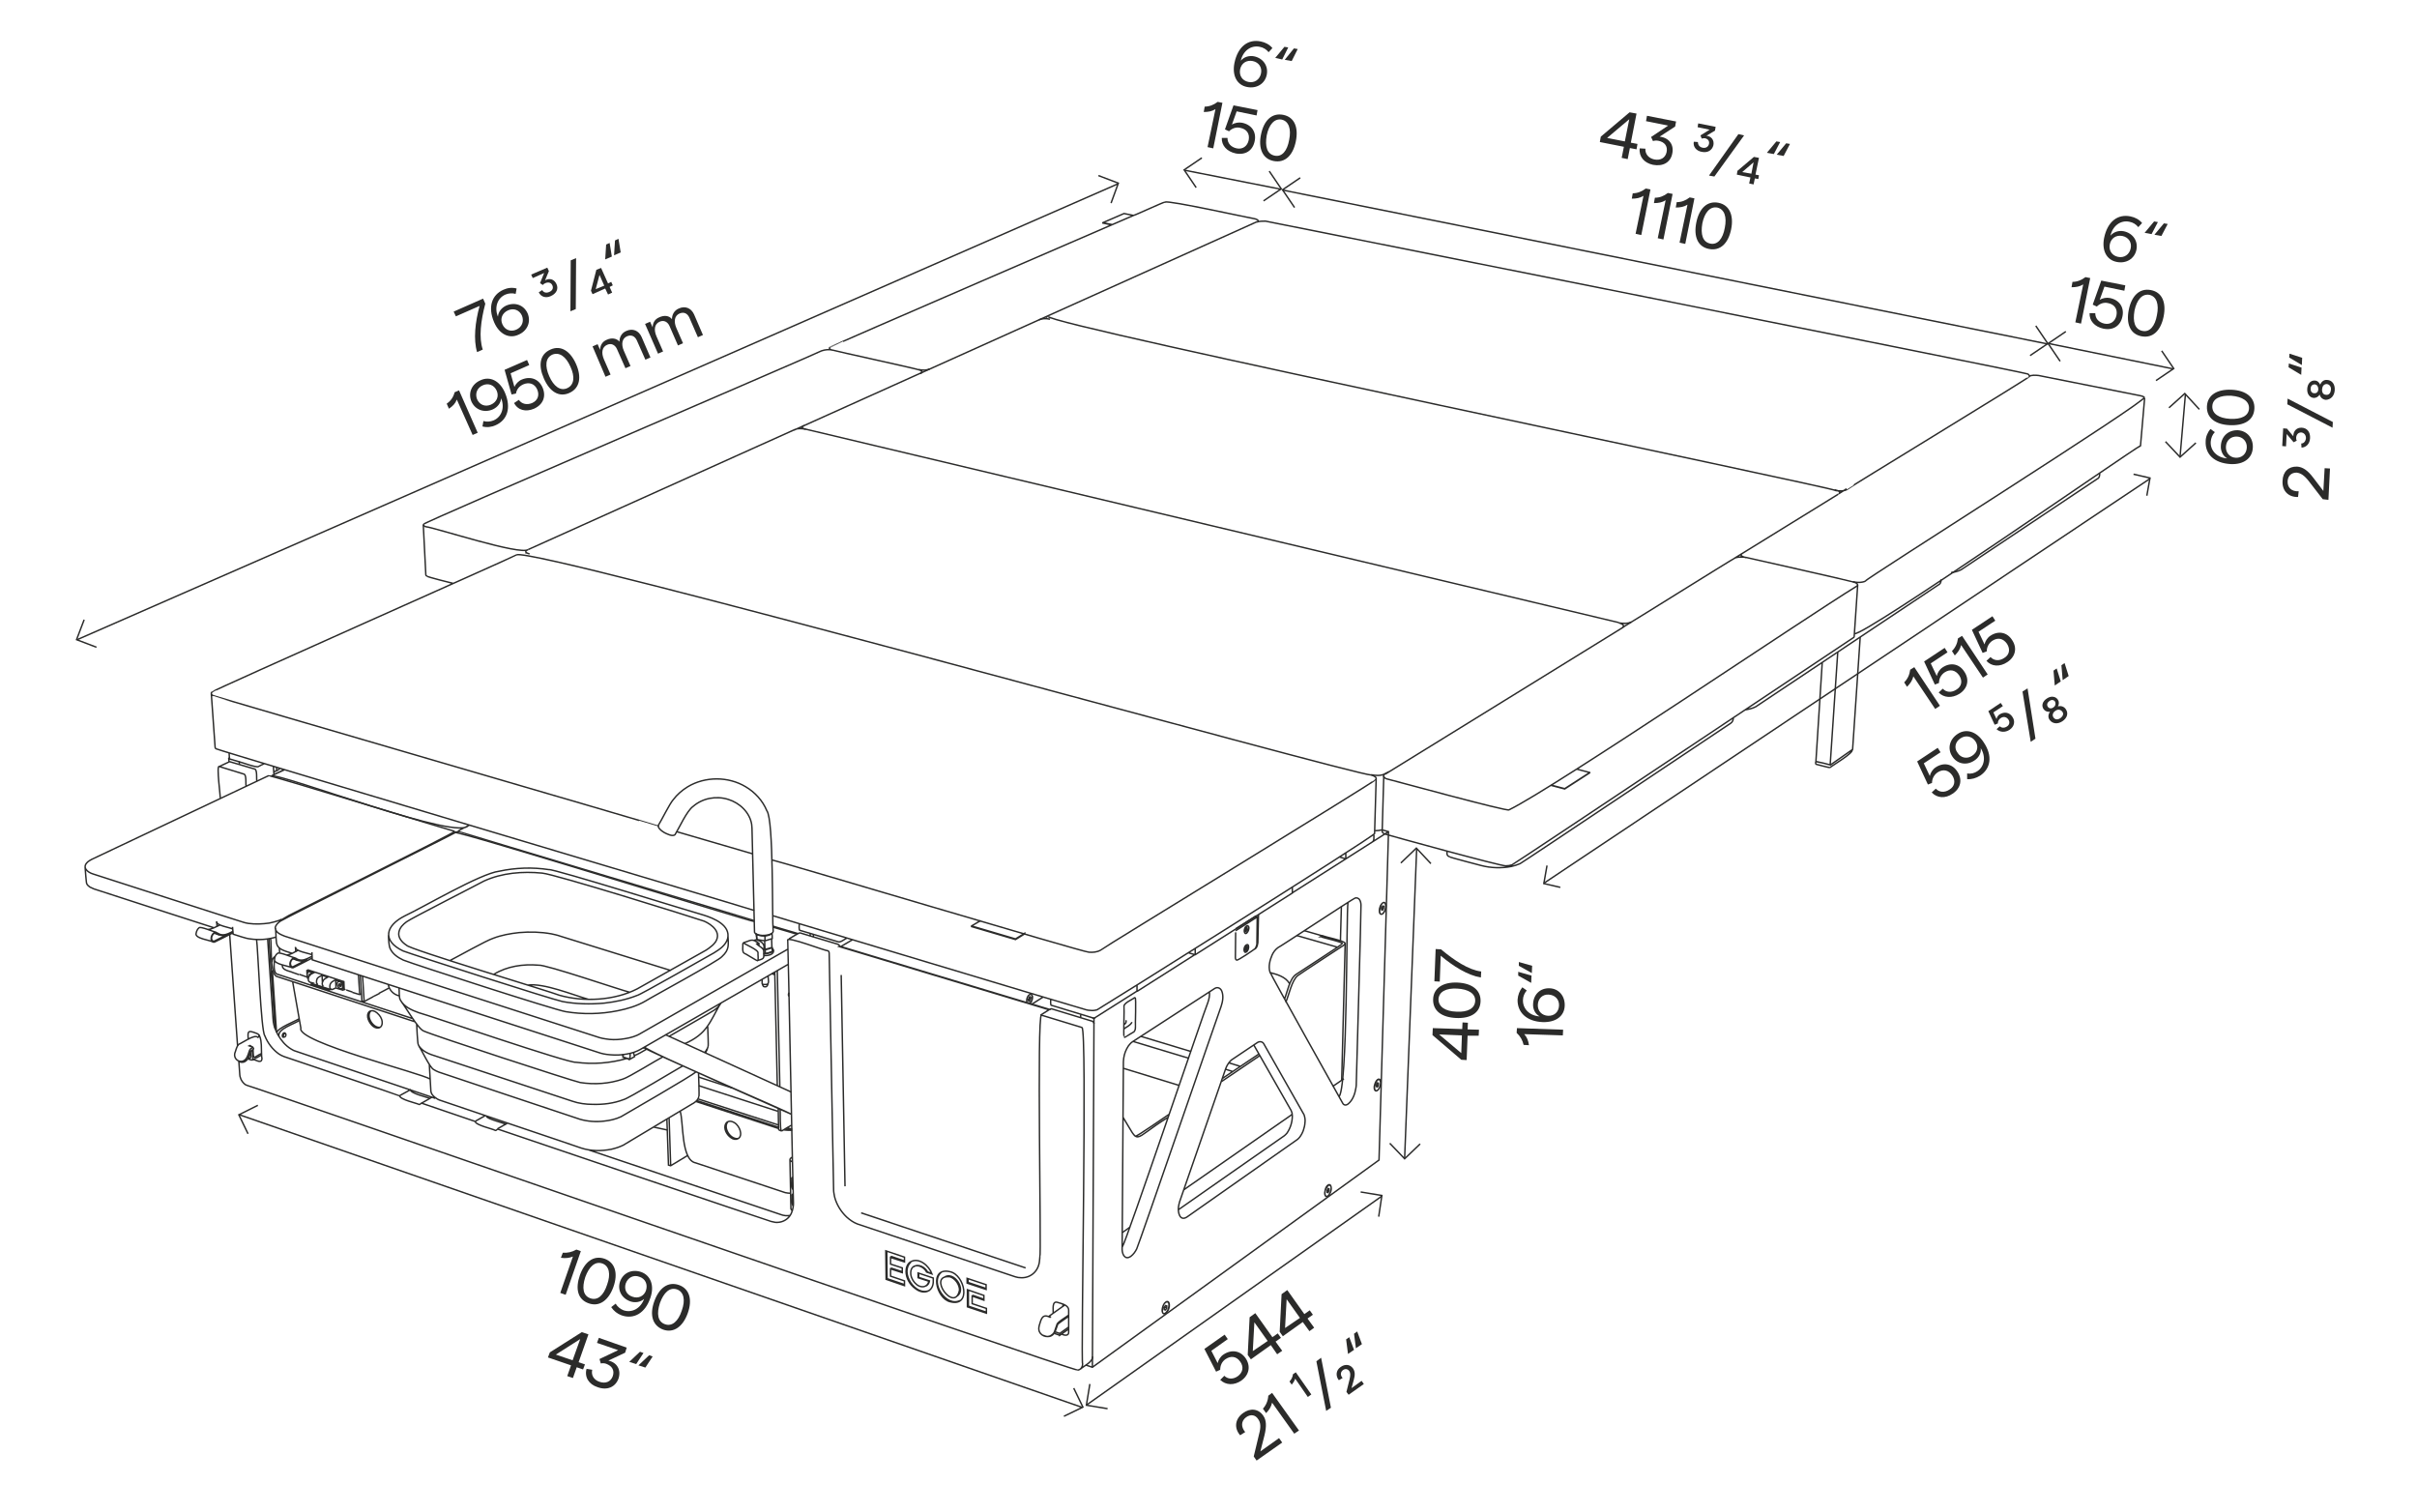 <?xml version="1.0" encoding="utf-8"?>
<!-- Generator: Adobe Illustrator 25.4.1, SVG Export Plug-In . SVG Version: 6.00 Build 0)  -->
<svg version="1.1" id="Layer_1" xmlns="http://www.w3.org/2000/svg" xmlns:xlink="http://www.w3.org/1999/xlink" x="0px" y="0px"
	 viewBox="0 0 764 478" style="enable-background:new 0 0 764 478;" xml:space="preserve">
<style type="text/css">
	.st0{fill:none;stroke:#2B2B2A;stroke-width:0.455;stroke-miterlimit:10;}
	.st1{fill:#2B2B2A;}
</style>
<g>
	<path class="st0" d="M547.9,226.8c0,0.7-0.2,1.4-0.8,1.8c-1,0.6-65.6,43.9-66.6,44.4c-0.9,0.4-1.9,0.7-2.8,0.9
		c-3.1,0.6-6.4,0.5-9.5-0.3c-0.3-0.1-10.1-2.6-10.1-2.8c-0.9-0.4-0.7-1-0.7-1.8 M511.7,196.8c-0.1,0-257.1-61.2-257.3-61.2
		c-0.6-0.1-1.2-0.1-1.8-0.1c-0.5,0-1,0.1-1.4,0.3c-0.3,0.1-83.9,37.8-84.2,37.9 M515.7,196.6c-1.2,0.6-2.7,0.5-4,0.3
		c0.6,0.1,2.2,0.8,1.2,1.5 M641.3,119c0.9-0.5,2-0.4,3.1-0.3c0.7,0.1,31.5,6.3,32.2,6.4c0.4,0.1,0.9,0.2,1.2,0.5
		c1.3,1-88.2,57.4-88.2,58.1c-0.3,0.2-0.6,0.2-0.9,0.3c-1,0.2-2,0.1-3-0.1 M250.9,136l146.4-65.9 M133.8,165.9l0.8,15.8
		c0,0.2,0.2,0.3,0.3,0.4c0.1,0.3,7.9,2.2,8.3,2.3 M613.6,183.1c0,0.7-0.2,1.5-0.9,1.8c-0.4,0.2-57.3,38.3-57.7,38.5
		c-1.1,0.6-2.3,0.8-3.4,1 M587.2,185c0,0-1.1,16.2-1.1,16.2c0,0.2-0.1,0.3-0.3,0.4c-0.7,0.4-107.2,71.6-107.9,71.8
		c-0.6,0.2-1.3,0.3-1.9,0.3c-0.9,0.3-37.2-9.7-38.4-10.1c-0.3-0.2-0.7-0.4-0.7-0.8c0-0.1,0.5-17.4,0.5-17.5 M586.2,200.3
		c3,0.9,88.1-58.4,90.4-59.4c0,0,1.3-15,1.3-15 M142.7,184.6c0-0.1,0-0.2,0-0.3 M212,368.6l-0.5-15.2 M217.3,365.3l-5.3,3.2
		l-0.7-0.2l-0.5-14.5 M434.3,263.9c-0.1,0.5,0.2,1.9-0.5,2.2 M438.9,262.9l-13.5,8.6l0-1.9 M408.4,282.3l17-10.8l-2-0.6
		 M436.8,262.3l2.1,0.6l-3,103.8l-90.6,65.5l-2.1-0.7 M359.4,313.4l18.4-11.7l0-1.9 M408.5,280.4l0,1.9l-30.7,19.5l-2.1-0.6
		 M359.4,311.4l0,1.9l-13.6,8.6c0,0-0.6-0.2-0.6-0.2l-12.8-3.9c-0.5,0.1-0.2-1.8-0.3-2.1 M329.7,315.2l-3.5,2.2 M269.4,297.1
		l-3.6,2.1 M267.6,296.6c-0.7,0.3-1.9,1.4-2.7,1.1c0,0-12-3.6-12-3.6c-0.5,0.1-0.2-1.8-0.3-2 M148.5,260.8c-0.1,0.1-3.8,1.7-3.6,2
		c0.1,0.2,93.4,28.1,93.5,28.2 M148.1,260.7c-1.4,6-59.1-16.3-62.3-15.4 M83.6,241.4c-0.1,0-1.8,0.8-1.9,0.9
		c-0.5,0.5-5.5-1.4-6.1-1.5 M89.6,243.2c-0.2,0.5-2.6,1.4-3,1.6 M85.9,245.2l4.1-1.9 M87.4,243.6c0.1-0.3,0-0.8,0-1 M86.4,242.2
		l0.2,2.7 M86.6,244c0.3-0.2,1.8-0.6,1.8-1.2 M72.7,239.9c-0.3,0.1-0.2-1.7-0.3-1.9 M237.9,269.9l-24-7 M208.2,261.2
		c0-0.2-140.8-41.1-140.8-41.3c-0.3-0.1-0.5-0.3-0.6-0.6c-0.1-0.3,0.2-0.5,0.3-0.6c0-0.4,96-43,96.2-43.3
		c5-2.7,265.4,69.8,270.2,69.6c0.4,0.1,0.8,0.3,1.1,0.5c0.4,0.2,0.5,0.6,0.3,0.9c0.1,0.5-86.9,53.6-87.1,54
		c-1.1,0.6-2.4,0.7-3.6,0.6c-1.8,0-98.7-29-100.3-29.2 M435,246.1l-0.5,17.4c-0.9,1.4-86.2,54.9-87.7,55.7c-0.7,0.2-1.4,0.3-2.1,0.2
		c-0.5,0-1-0.1-1.4-0.2c-0.3,0-98.6-29.6-98.9-29.7 M238.4,287.8c-0.9-0.4-169.4-50.6-170.1-51.1c-0.2-0.1-0.3-0.3-0.3-0.4
		c0,0-1.2-16.9-1.2-16.9"/>
	<path class="st0" d="M238.2,297.3c0.4-0.1,0.8,0.3,1,0.6 M235.2,301.3c-0.7-0.4-0.3-2.3-0.4-2.9c0-0.2,0.1-0.4,0.3-0.3
		c0.5,0.5,4.8,2.2,4.5,3.2c-0.1,0.3,0.3,2.4-0.2,2.4C239.2,303.7,235.4,301.3,235.2,301.3z M239.5,303.6c2.4-0.6,1.9-0.8,1.9-3
		c0-0.9-1.7-1.6-2.2-2.2l0.7-0.2 M241.3,300.1c0.8-1.3-0.7-2.7-1.9-2.9l0-0.2 M244.1,299.6c-0.5,0.1-2.4,0.9-2.9,0.6 M243.9,298.7
		c0.2,0.5,0.2,1.5,0.2,2.1c-0.4,0.1-2.4,0.9-2.8,0.6 M241.2,300.1c0.5,0.2,2.3-0.5,2.8-0.6l-0.1-2.8 M239.9,299l0-0.8
		c-2.4-1.7-2.4-0.9-4.9-0.2 M242,295.9c-0.1,0.1-0.3,0.1-0.5,0 M239,295.2c0,0.4,0.2,1.4,0.3,1.8l2.5,0.4l2.3-0.7
		c0-0.1,0-1.5-0.1-1.6 M238.9,295.1c1.2,1.1,4.1,1,5.2-0.1 M294.5,402.5l-1.3-0.4c-0.8-1.5-2.9-2.8-4.5-1.6 M292.7,406.5
		c0.6-0.3,1-0.9,1.1-1.6l-3.4-1.1l0-1.2 M393.3,294.3c0-0.6,0.3-1.5,1-1.7C395.7,293,393.6,296.7,393.3,294.3z M393.5,301
		c-0.6-0.6-0.1-2.5,0.9-2.4C395.1,299.1,394.4,301.3,393.5,301z M285.9,398.6l-4.1-1.4l-0.3,0.2 M285.2,402l-3.4-1.1l-0.3,0.2
		 M303.5,411.1c-4.4,2.3-9.7-5.7-6-8.9 M302.4,409.8c3.3-2-0.9-8.3-4-6 M311.7,407.3l-5.7-1.9l0-1.2 M311,410.7l-3.4-1.2l-0.3,0.2
		 M438,286.5c0,0.8-0.3,1.7-0.9,2.3c-0.9,0.7-1.1-0.6-1-1.2c0.1-0.6,0.3-1.2,0.6-1.8C437.5,284.7,438.1,285.6,438,286.5z
		 M436.4,342.3c0,0.6-0.2,1.2-0.5,1.8c-0.8,1.3-1.6,0.6-1.4-0.6c0.1-0.6,0.3-1.2,0.6-1.7C435.8,340.7,436.4,341.4,436.4,342.3z
		 M420.8,375.7c0,0.6-0.2,1.2-0.5,1.7c-0.6,1.1-1.5,1.1-1.5-0.2c0-0.7,0.2-1.4,0.6-1.9C420,374.2,420.8,374.5,420.8,375.7z
		 M437,288.9c0.9-0.7,1.2-2.1,1-3.1c-0.5-1.4-1.7,0.3-1.8,1C435.9,287.4,435.8,289.5,437,288.9z M435.4,344.7c0.6-0.5,0.8-1.2,1-1.9
		c0.2-0.7,0-2.2-1-1.5c-0.6,0.5-0.8,1.3-1,2.1C434.3,344,434.5,345.3,435.4,344.7z M419.7,378.1c0.6-0.5,0.8-1.1,1-1.8
		c0.2-0.6,0.1-2.3-0.9-1.7c-0.7,0.5-0.9,1.3-1,2.1C418.6,377.4,418.9,378.7,419.7,378.1z M396.5,300.1c0.6-0.3,0.9-0.9,1-1.6
		c0-0.2,0.1-0.3,0.1-0.5c0-0.1,0.2-8.8,0.2-8.9 M369.5,412.6c0,0.8-0.3,1.7-0.9,2.3c-1,1-1.4-0.3-1.2-1.2c0.1-0.6,0.3-1.2,0.7-1.7
		C368.9,411.1,369.6,411.6,369.5,412.6z M368.5,411.6c1-0.7,1.2,0.7,1.1,1.4c-0.1,0.8-0.5,1.7-1.2,2.2c-1.1,0.6-1.1-1.1-0.9-1.7
		C367.6,412.8,367.9,412,368.5,411.6z M311.8,414.8l-5.7-1.9l0-5.1 M305.8,407.7l0,5.4l6,2l0-1.5l-4.5-1.5l0-2.4l3.7,1.3l0-1.5
		L305.8,407.7z M311.7,407.6l0-1.5l-6-2l0,1.5L311.7,407.6z M295,404.9c0-0.3,0-0.6,0-0.9l-4.8-1.6l0,1.5l3.4,1.1
		c-0.4,2-2.4,2.2-3.8,1.1c-1-0.8-1.7-1.9-1.9-3.2c-0.4-3.8,3.6-3.4,5-0.8l1.7,0.6c-0.9-2.5-4.1-5.4-6.8-3.8c-1,0.6-1.4,1.9-1.4,3
		c0,2.1,1.2,4.2,2.9,5.4C291.9,409.4,295.1,408.4,295,404.9z M286,406.1l-5.6-1.9l-0.1-8.7 M285.9,398.9l0-1.5l-5.9-2l0.1,9l5.8,2
		l0-1.5l-4.4-1.5l0-2.3l3.7,1.2l0-1.5l-3.7-1.2l0-2.1L285.9,398.9z M437.3,287.2l-0.3,0.5l-0.3-0.1c-0.1-0.4,0.1-0.9,0.4-1.2
		l0.3,0.1L437.3,287.2z M435.4,343.6l-0.3-0.1c-0.1-0.4,0.1-0.9,0.3-1.2l0.3,0.1C435.8,342.8,435.6,343.4,435.4,343.6l-0.3-0.1
		 M420.1,376.4l-0.3,0.6l-0.3-0.1l0-0.6l0.3-0.6l0.3,0.1L420.1,376.4z M368.8,413.5l-0.4,0.6l-0.4-0.1l0-0.7l0.4-0.6l0.4,0.1
		L368.8,413.5z M272.2,383.4l52,17.4 M265.9,308.2l1.2,66.8 M265.2,299.2l0.2-0.1l66.4,20l-0.2,0.1L265.2,299.2z M393.9,299.3
		l0.1,0.3l0.2-0.4l0.1,0.2l-0.2,0.4l0.1,0.3l-0.2,0.2l-0.1-0.3l-0.2,0.4l-0.1-0.2l0.2-0.4l-0.1-0.3L393.9,299.3z M390.6,293.6l6.3-4
		l0.5,0.2l-0.1,8.3c0,0.1,0,0.3,0,0.4c-0.1,0.5-0.3,1-0.6,1.4c-0.2,0.2-5.4,3.8-5.8,3.6c-0.4-0.2-0.4-0.6-0.4-0.9
		C390.5,302.3,390.6,293.5,390.6,293.6 M394.2,293.2l-0.1,0.5l0.3,0l-0.1,0.3l-0.3,0l-0.1,0.5l-0.2,0l0.1-0.5l-0.3,0l0.1-0.3l0.3,0
		l0.1-0.5L394.2,293.2z M305.8,413.1l0.3-0.2 M305.7,405.6l0.3-0.2 M300.3,403.6c1.6,0.5,3,2.4,3,4.2
		C301.8,415.4,292.8,402.8,300.3,403.6z M300.4,411.5c6.7,1.7,4.6-8.5-0.1-9.5C293.6,400.4,295.8,410.5,300.4,411.5z M280.2,404.4
		l0.3-0.2 M290.2,404l0.3-0.2 M293.6,405.1l0.3-0.2 M293,402.3l0.3-0.2 M293.8,407.9c-4.4,2.1-9.5-5.7-5.9-8.9 M396.9,289.7
		L396.9,289.7 M393.9,300l-0.1-0.1 M394.2,300l-0.3-0.1 M394.1,299.7l-0.3-0.1 M394.3,299.4l-0.2,0 M393.7,299.6l0.2,0 M435.1,342.9
		l0.6,0.2 M397.5,289.8l-6.9,4.4 M436.7,287l0.6,0.2 M437,286.5l0.3,0.1 M368.1,413.2l0.7,0.2 M368.4,414l-0.4-0.1 M393.9,294
		l-0.2-0.2 M394,294.5l-0.1-0.1 M394.1,294l-0.4-0.2 M394.4,294l-0.5-0.3 M394,293.7l0.2,0 M419.5,376.2l0.6,0.2 M419.8,377
		l-0.3-0.1 M325.5,315.6l0.3-0.2l0,0.3l-0.3,0.2l0,0.5l-0.2,0.1l0-0.5l-0.3,0.2l0-0.3l0.3-0.2l0-0.5l0.2-0.1L325.5,315.6z
		 M417.9,295.9l0-0.1l-5.6-1.6 M79.2,332.5l-0.1,0.1 M79.1,330.7l0,0.1 M68.5,291.3l0.1,1.6 M98.1,308.2l-0.3,0.2 M106.1,309.7
		l0.1,2.5 M101.8,308.3l0.1,2.1 M107.5,311.8l0.3-0.1 M107.7,311.2L107.7,311.2 M104.2,312.8l0,0.3 M85,296.7l1.9,28.3 M86.1,306.7
		l1.3,19.6 M143.9,263c0.4,0,0.7,0,1-0.1 M114.6,308.5l0.5,8 M88.4,301.2l-0.1-1.5 M113.7,314.3l-0.4-6.2 M246,356.7l-26-8.5
		 M247.9,357.2c0.8,0.1,1.7,0.1,2.5,0.1 M248.3,356.9c0.6,0.1,1.2,0.1,1.8,0 M246,356.3l-25.7-8.4 M256.1,295.9L256.1,295.9
		 M244.4,292.8l7.8,2.3 M246.5,343.5l-0.8-36.7 M245.7,343.2l-0.8-35.9 M203.2,331.2c0.1,0.1,0.2,0.1,0.4,0 M249.4,313.8
		c-0.2,0.3-0.3,0.9,0,1.1 M196.9,334c0.1-0.2,0.1-0.4,0.1-0.7 M196.7,333.5l0.3-0.2 M250.4,357l-1.5-0.5 M246,355.6l-25.3-8.2
		 M220.9,343.2l25,8.1 M241.9,301.5l0-1.2 M241.8,300.2l-0.1-2.8 M239.4,297.2l0-0.2 M239.2,297l0-0.4 M244.5,300.8L244.5,300.8
		 M241.8,297.4l0-1.5 M239.2,295.5l0-0.1 M244,295.2l-0.2,0.1 M244.9,308.1l-1-0.3 M244.9,307.8l-0.6-0.2 M325.3,315.6l0.2,0
		 M325.8,315.6l-0.3-0.1 M325.5,315.9l-0.3-0.1 M325.5,316.4l-0.2-0.1 M325.3,316l-0.2-0.2 M93.4,299.4l0.1,1.5 M251.9,295.3
		l-7.5-2.2 M210.4,327.1l39.7,18.1 M123,298.4L123,298.4 M345.3,321.8c0.3,0.1,0.6,0.1,0.9-0.1 M256.1,295.9l0-0.9 M257.1,295.3
		l0,0.9 M345.3,432.2l0.5-110.2 M341.6,321.6l0-0.9 M397.9,333.2l-11.5,7.7 M398.2,333.7l-12.1,8.2 M336.1,412.9v-0.6 M372.7,343.1
		l-17.6-5.4 M392.1,337.1l-3.6-1.1 M376.5,332.4l-15.9-4.8 M422.7,299.4l-12.9-3.7 M389.6,338.7l-2.2-0.7 M375.7,334.5l-17.6-5.3
		 M133.3,348.7l3.3-1.9 M150.3,354.4l3-1.7 M157.3,356.8l3-1.7 M75.1,330.7l-2.5-35.3 M81.9,327.1l0,0.7 M336,412.3v0.6
		 M333.3,421.5l1.7,0.6 M333.5,421l1.4,0.5 M354.8,389.6l2.4-1.7 M374.2,376.1l34.2-23.8 M421.3,343.4l3.5-2.4 M82.7,333.5l-3,1.6
		 M143.9,262.8l0,0.3 M69.3,295.5l-1.5-0.5 M341.9,299.5L341.9,299.5 M144.9,263.1l0-0.4 M203.3,331.3L203.3,331.3 M238.2,297.3
		l1-0.3 M210.9,357.2l-4.2-0.9 M94.2,303.6l-1.5-0.5 M231.4,343.9l-10.5-3.4 M325.7,314.3L325.7,314.3 M223.6,331.5l-0.6,1.4
		 M423.7,297.4l0.3-10.8 M425.2,298.3l-1.1,43.2 M328.9,320.9l2.7-1.7 M515.7,196.6c0.3-0.1,32.3-20.1,32.7-20.2
		c0.4-0.2,0.8-0.2,1.3-0.3c0.4,0,0.9,0,1.3,0c0.3,0,0.6,0.1,0.9,0.1c0.1,0,33.6,7.6,33.7,7.7c0.4,0.1,0.8,0.2,1.1,0.4
		c0.3,0.1,0.4,0.3,0.5,0.6c0,0.2-0.2,0.4-0.3,0.4C571,195,491.7,248.8,477,256c-0.2,0.7-37.7-9.6-38.7-9.8c-0.4-0.1-0.7-0.4-0.9-0.7
		c-0.2-0.4,0.2-0.7,0.4-0.9c-1.3,0.7-2.9,0.6-4.4,0.3 M167,173.7c-2.4,2-29.4-6.9-32.4-7.2c-0.4-0.1-0.9-0.4-0.7-0.8
		c0.2-0.7,125.2-54.3,125.8-54.8c1.2-0.4,2.4-0.5,3.6-0.2c0.4,0.2,27.1,6,27.5,6.3c0.3,0.1,0.6,0.3,0.6,0.5c0.1,0.3-0.3,0.5-0.5,0.6
		 M293.9,116.6c-1,0.5-2.2,0.5-3.6,0.2 M263.2,110.7c-0.2,0-0.4-0.1-0.6-0.2c-0.3-0.1-0.6-0.4-0.3-0.7c-0.1-0.2,95.8-41.6,96-41.7
		c0.4,0,9.6-4.3,9.9-4.2c0,0,0.1,0,0.1,0c0.9-0.7,27,5.1,28.5,5.3c0.3,0.1,0.6,0.2,0.8,0.4c0.3,0.3-0.1,0.5-0.3,0.6
		c0.8-0.3,1.8-0.3,2.7-0.3c1.9,0.4,239.1,47.6,240.9,48.3c0.2,0.1,0.4,0.2,0.5,0.4c0.1,0.1,0,0.1,0.1,0.1c0,0.1,0,0.1,0,0.1
		c0,0.1,0,0.1,0,0.1c0,0.1,0,0.1,0,0.1c0.2,0.3-57.9,35.6-57.8,35.8c-1,0.5-2.2,0.4-3.3,0.3c-1.1-1.1-250.7-52.7-249.1-55.1
		 M579.9,154.8c1.6,0.4,2,0.8,1.3,1.3 M581.2,156.1l2.5-1.6 M550.8,174.9l30.3-18.7 M552,176.3c-1.7-0.4-2.1-0.9-1.2-1.4
		 M512.8,198.4l2.9-1.8 M437.9,244.7l75-46.3 M351.6,71l-3-0.6 M167.4,175.1c-1.5-0.4-1.6-0.9-0.4-1.4 M434.6,262.6
		c0.8,0,1.6-0.1,2.4-0.3 M254.7,135.7c-1.4-0.3-1.6-0.7-0.5-1.2 M328.4,101.1c1-0.4,2.1-0.5,3.5-0.2 M548.2,176.5l2.6-1.6
		 M320.9,297v-0.2 M494.5,249.3l0,0.1 M578.5,241.9l2.4-35.7 M166.3,175l0-0.5 M513.2,197.9l0,0.3 M253.6,135.6l0-0.5 M581.5,155.8
		l0,0.2 M330.8,100.8v-0.5 M641.5,118.7l0,0.2 M550.4,176.1l0-0.8 M291.3,117.5v0.3 M397.7,69.7l0,0.2 M262.2,110.6l0-0.5
		 M588,201.4l-2.4,35.5l-7,4.9c-0.2-0.1-4.4-1.1-4.6-1.1l2-31.3 M498.3,243.1l4.2,1.1l0,0.1l-7.9,5.1l-4.2-1.1l0-0.1l4.2,1.1
		l7.9-5.1 M310,291l-2.9,1.7v0.2l13.9,4.1l2.9-1.8v-0.2l-2.9,1.8l-13.9-4.1 M358.3,68.1l-3-0.6l-6.7,2.9v0.1l2.8,0.6 M663.7,149.7
		c0,0.7-0.1,1.4-0.8,1.7c-0.3,0.2-42.8,28.6-43,28.7c-1,0.5-2.1,0.8-3.2,0.9 M585.4,237c0.8,0.9-6.6,5.2-6.9,5.6
		c-0.2,0.2-4.2-1-4.4-1c-0.3-0.1-0.1-0.7-0.2-0.9"/>
	<path class="st0" d="M29.5,276.3c0.3,0.1,47.1,15.2,47.3,15.2c0.5,0.2,1.2,0.3,1.7,0.4c2.2,0.3,4.4,0.2,6.6-0.1
		c1-0.2,2.1-0.5,3-0.8c0.2-0.1,0.6-0.3,0.9-0.4c0-0.2,55.3-27.5,54.7-27.8c-0.4,0-58.4-17.9-58.8-17.6c-0.3,0.2-55.5,26.2-55.8,26.4
		c-0.4,0.2-0.9,0.5-1.3,0.8c0,0-0.1,0.1-0.1,0.1C25.8,274.2,27.7,275.8,29.5,276.3z M67.7,293.3c-0.3-0.1-37.8-12.2-38-12.3
		c-0.4-0.2-0.9-0.4-1.3-0.6c-0.4-0.3-0.8-0.6-1-1.1c-0.1,0.1-0.5-5-0.5-5.2 M92.5,310.3l2.6,14.7c-1.5,4.4,38.7,14.4,40.8,16.1
		 M223.7,324.5c0,0.4,0.3,6.3,0.1,6.4c-0.2,0.7-0.6,1.3-1.1,1.8 M250.5,382.7c-0.3-0.1-0.4-0.3-0.5-0.6l-0.3-15.5 M250.3,372.5
		c0.1,0.4-0.3,3.5,0.5,3.6 M250.4,377.8c0.1,0.4-0.2,3.4,0.4,3.5 M331.4,416.2c0.1-0.1,5.1-3.6,5.2-3.7 M79.8,333.9
		c0,0.2,0.3,0.2,0.4,0.3 M345.3,428.8c0.3,1.7-2.9,3.1-3.8,4 M203.7,330.9c0.1,1.3,45.9,20.6,46.5,21.4 M94.6,322
		c-0.9,0.7-7.1,3-7.1,4.5 M401.3,307.4c2.3,0.6,5,1.3,6.3,3.5 M250.8,377.3c-0.6,0.3-0.5,0.8,0,1 M358.9,324.6
		c-0.1-0.2,0.3-9.4-0.1-9.2c-0.1,0-0.2,0-0.2,0c-0.7,0.6-3.6,1.7-3.3,2.9c0.1,0.2-0.2,9.5,0,9.4c0.1,0.2,0.2,0.2,0.3,0.2
		c0.1,0,2.8-1.8,2.9-1.8C358.9,325.6,358.9,325.1,358.9,324.6z M65.7,293.8c1.2,0,2.7-0.9,3.8-1.4 M176.8,314.6
		c-1.7-0.8-48-14.7-48.3-15.8c-1.4-0.9-2.8-2.4-2.4-4.2c0.3-1.4,1.3-2.4,2.4-3.2c0.9-0.8,23.1-12.1,24.5-12.9
		c5.7-2.6,12.2-3.1,18.4-2.5c4.2,0.4,46.8,13.7,51.2,15.2c2.5,1.1,5.5,3.5,3.6,6.5c-0.6,0.9-1.4,1.5-2.2,2.1
		c-0.3,0.2-0.6,0.4-0.9,0.6c0,0-21.7,12.2-21.7,12.2C194.2,316.3,184.5,316.8,176.8,314.6z M131.2,323l-43.6-14.3
		c-2.5-0.6-1.6-10.4-2.1-12.1 M80.1,334.9c0.6,0.1,2.3,1.2,2.6,0.2c0.1-0.2,0.1-0.4,0.1-0.5c-0.4-1.5,0.4-7.3-1.6-7.9
		c-2.8-1.1-3-0.9-2.7,2 M238.4,291.3c-0.9,0.1-93.7-28.8-94.5-28.1c-0.9,0.6-54.4,27.3-55.3,28c-0.7,0.5-1.5,1.2-1.6,2.1
		c0.1,1.5,1.7,2.1,2.9,2.6c0.5,0.1,99.1,32,99.6,32.1c0.6,0.2,1.3,0.3,1.9,0.4c1.6,0.3,3.4,0.3,5,0.1c1.6-0.2,3.3-0.5,4.9-1.2
		c0.2-0.1,0.6-0.3,0.8-0.4c0,0,47-26.9,47-26.9 M92.5,301.4c-6.2-1.8-4.9-2.3-5.4-8 M250.3,355.6c-0.1,0-3,1.8-3,1.8
		c-0.1,0.1-0.2,0-0.3,0c-0.5,0-0.3-6.4-0.4-6.8 M87,302.3c-0.7,0.4-1,1.1-1,1.9 M250.7,372c-0.6,0.3-0.5,0.8,0,0.9 M126.1,312.2
		c0.2,1-0.1,3.1,0.5,4c1.2,2.1,3.5,3.1,5.7,3.9c3.1,0.8,47.6,16.1,49.8,15.7c5.3,0.7,10.8,0.3,16-1.2 M369.6,352.2
		c-0.4,0.2-10.6,7.4-10.8,7 M78.3,334.7c0.3,0,1.4,0.7,1.6,0.2c0.1-0.1-0.2-2.9-0.2-3 M199.2,333c0,0.6,0,1.2-0.2,1.7 M337.8,415.7
		c-0.5,0.5-3.6,2.2-3.7,3c-0.2,0.4-0.7,2.2-0.9,2.5c-0.2,0.4-0.6,0.7-0.9,0.9c-1.4,1-3.7,0-3.9-1.7c-0.1-0.4,0-1,0.1-1.4
		c0.6-1.9,0.9-3.9,3.4-2.6l0.1-0.1c-0.2-0.1-0.4-0.2-0.7-0.1 M186.1,363.5l60.6,20.4c1,0.4,2.1,0.5,3.1,0.3 M227.8,317.1
		c-3.5,6.1-4.3,9.7-11.3,12.8 M82.7,333c-2.6,1.2-2.6,2.4-2.7-1.2 M200.5,333.7c1.3-0.5,2.6-1.3,3.8-2 M79.2,332.4
		c-0.1,0.6,0.6,2.7-0.7,1.9 M80.1,331.2c0.3,0.7-0.6,0.6-0.8,1.1c-0.3,0.8-0.7,2.4-1.4,2.9c-0.8,0.8-1.7,0.7-2.6,0.3 M331.8,319.1
		c0.2-0.1,0.4-0.3,0.6-0.2c0,0,12.8,3.9,12.8,3.9c0.3,0.1,0.6,0.4,0.6,0.8 M369.2,353.2c-11.8,7.3-8.6,9.1-14.2,0 M90.5,301.9
		c1.2,0,2.7-1,3.7-1.5 M375.2,384.7c0.2-0.2,34.7-24.3,34.9-24.5c0.2-0.2,0.5-0.4,0.7-0.7c1-1.3,1.6-3,1.7-4.7
		c0.1-0.7,0-1.4-0.2-2.1c0-0.2-0.1-0.3-0.2-0.5c0,0-12.6-22.2-12.6-22.2c-0.4-0.8-1.4-0.9-2.1-0.4c0,0-7.9,5.3-7.9,5.3
		c-0.2,0.1-0.3,0.2-0.5,0.4c-0.6,0.6-1.1,1.4-1.4,2.1c-0.1,0.2-0.2,0.5-0.3,0.8c-0.1,0.3-14.3,41.3-14.4,41.6
		c-0.2,0.6-0.3,1.2-0.4,1.8C372.3,383.2,372.9,386.2,375.2,384.7z M372.5,382.4c0.2-0.2,33.4-23.3,33.5-23.4
		c0.3-0.2,0.5-0.5,0.8-0.8c1.1-1.6,1.7-3.5,1.7-5.5c0-0.3-0.1-0.6-0.1-0.9c-0.1-0.3-0.2-0.6-0.3-0.8c0,0-11.8-20.7-11.8-20.7
		 M426.1,349c1.5-1.2,2.2-3.2,2.5-5.1c0-0.2,0.1-0.5,0.1-0.8c0-0.8,1.6-56.1,1.5-56.9c0-0.6-0.1-1.2-0.4-1.7c-0.3-0.6-1-0.8-1.5-0.6
		c-0.5,0.1-24,15.6-24.4,15.7c-0.8,0.6-1.4,1.4-1.8,2.3c-0.7,1.6-1.2,3.6-0.7,5.3c0.2,0.8,22.6,40.8,23,41.5
		C424.8,349.5,425.6,349.4,426.1,349z M335.5,421.7c0.8,0.4,2.4,0.8,2.3-0.7c0,0,0-6.7,0-6.7c0.1-1.8-2.3-2.2-3.5-2.6
		c-1.9-0.6-1.3,2.4-1.4,3.4 M249.2,304.8l-46.9,27c-0.2,0.1-0.6,0.3-0.8,0.4c-1.5,0.7-3.2,1-4.8,1.2c-1.7,0.2-3.4,0.1-5-0.1
		c-0.6-0.1-1.3-0.2-1.9-0.4c-0.3-0.1-90.7-29.4-91.1-29.5l-0.1-2.4 M81.1,297c0.4,2.3,1.4,29,2.6,30.4c0.9,2.3,2.5,4.4,4.5,5.8
		c0.5,0.3,1,0.6,1.6,0.8c0.3,0.1,36.2,12.2,36.5,12.4c0.2,1.2,5.3,2.3,6.1,2.7c0.3,0.2,0.6-0.3,0.8-0.4l17,5.8
		c0.2,1.2,5.4,2.3,6.3,2.8c0.3,0.2,0.6-0.3,0.8-0.4c0.3,0.1,86.1,29.2,86.4,29.2c0.5,0.1,0.9,0.2,1.4,0.3c1.4,0.1,2.8-0.3,3.9-1.3
		c1-0.9,1.5-2.2,1.7-3.5c0.1-0.4,0.1-0.9,0.1-1.3c-0.1-0.2-1.7-82.7-1.8-83c-0.8-1.7,12.6,3.6,12.6,3.2c0.3,0.1,0.5,0.4,0.5,0.8
		c0,0.5,1.4,74.5,1.4,74.9c0,0.7,0.2,1.4,0.3,2.1c0.6,2.4,2,4.7,3.8,6.4c1,0.9,2.1,1.7,3.4,2.2c0.8,0.3,49,16.4,49.9,16.7
		c0.6,0.2,1.2,0.3,1.9,0.3c3.2,0.1,5.6-2.3,5.8-5.5c0-0.3,0.1-0.7,0.1-1c0.5-0.4-1-76.9,0.5-76.5c0,0,12.8,3.9,12.8,3.9
		c1.7,0.3-0.4,105.5,0.2,106.4c0,0.9-0.6,1.8-1.5,1.9c-0.9,0.6-261.7-90-262.6-90c-0.7-0.2-1.1-0.7-1.5-1.2
		c-0.3-0.4-0.5-0.8-0.6-1.2c-0.1-0.3-0.2-0.6-0.2-0.9c0-0.1-0.3-4.1-0.3-4.3 M247.1,357.5c-0.4-0.1-1.1-0.2-1-0.8
		c0,0-0.1-6.3-0.1-6.3 M122.8,295.6c0,1,0.1,3.3,0.5,4.2c0.8,1.8,2.5,2.9,4.2,3.7c3.8,1.5,47.7,15.7,51.3,16.3
		c5.4,0.9,11.1,0.8,16.5-0.3c3-0.6,6.1-1.5,8.8-3.1c1.5-1,23.3-12.8,24.1-14c2.5-2.3,2-3.8,1.9-6.8 M249.3,296.8
		c0.2,0,3.4-2.1,3.6-1.9c0,0,12,3.6,12,3.6c0.2,0.1,0.4,0.3,0.5,0.5 M89.3,304.9c-0.4,1.7,1.9,2,3,2.4 M97.2,308.9l-2.6-0.9
		 M86.8,303.5c-0.2,1.1-0.4,3.8,0.7,4.4c0,0,43,14.1,43,14.1 M92.2,307.3c0,0,2.3,0.8,2.3,0.8 M94.7,322.5c-1.3,1.1-7.3,2.7-6.5,5.2
		 M107.4,310.3c1.2,0.4,1.4,3-0.2,2C106.5,311.8,106.2,310,107.4,310.3z M90.3,327c0-0.2-0.1-0.4-0.3-0.5c-0.7-0.1-1,1.2-0.5,1.4
		c0.2,0,0.4-0.1,0.5-0.2 M90,327.8c-0.8,0.2-0.4-1.3,0.2-1.1C90.6,327,90.3,327.7,90,327.8z M97.6,309.1c-1.2-1.2,0-2.9,1.1-1.2
		 M337.8,416.1c-0.2,0.2-3.6,2.4-3.5,2.6c-0.3,0.7-0.7,2.4-1.2,2.9c-0.9,1.1-2.2,1.1-3.3,0.5 M117.2,319.6c-1.7,1.7,0.9,5.7,3.1,5.1
		 M120.8,323c0.2,2-1.5,2.5-2.9,1.4c-1.2-1-2.4-3.3-1.2-4.6c0.8-0.6,1.8-0.2,2.5,0.4C120.1,321,120.7,321.9,120.8,323z M337.8,419.5
		l-2.8,2l0,0.6l2.8-2 M82.2,327.6l-0.7,0.3c-1-1.1-5.1,1.9-6,2.2c-0.7,0.5-1,2.2-1.3,2.9c-0.3,1.5,0.9,2.7,2.3,2.5
		c1.6-0.3,1.9-2.2,2.4-3.5c0.4-1.1,2.2-0.7-0.1-1.4l0.2-0.1c0.2,0.1,0.4,0.2,0.5,0.3 M75.7,241.6l-0.1-0.8l-3.4-1 M166.8,311.4
		c5.1-0.7,14.3,3.1,19.2,4.5 M156.1,308c4.2-2.6,9.3-3.3,14.1-2.9c2.2-0.3,26.3,8,29,8.6 M142.3,303.6c2-1,11.6-6.4,13.6-7
		c2.6-1,5.4-1.5,8.2-1.8c3.4-0.3,6.9-0.2,10.2,0.4c0.9,0.2,1.9,0.4,2.7,0.7c0,0,35.1,10.9,35.1,10.9 M357.5,397.1
		c0.8-0.6,1.4-1.5,1.8-2.3c0.6-1.1,26.2-75.5,26.7-76.7c0.5-1.5,0.8-3.3,0.2-4.8c-0.4-1-1.4-1.4-2.3-0.8c0,0-25.9,16.8-25.9,16.8
		c-0.5,0.3-0.9,0.8-1.3,1.3c-0.8,1.2-1.3,2.5-1.5,3.9c0,0.3-0.1,0.7-0.1,1.1c0,0.4-0.4,59.1-0.4,59.5
		C354.8,396.7,355.7,398.4,357.5,397.1z M126.9,316.7c1.2,1.4,5.2,8.5,7,9.2c2.7,1.3,46.7,15.7,49.5,16.3c4.5,0.7,9.2,0.4,13.5-1.1
		c1.8-0.5,10.8-6.1,12.6-7 M354.7,394.3c1.2-1.5,26.2-75.5,27.1-77.4c0.4-1.1,0.6-2.2,0.5-3.4 M211.5,327.6c0.8-0.5,14-8,14.3-8.3
		c0.8-0.6,1.6-1.3,2.1-2.2 M220.8,339.1c0,0.2,0.3,7.6,0.1,7.6c-0.2,0.7-0.6,1.2-1.1,1.6c-0.3,0.2-0.6,0.5-0.9,0.6
		c0,0-21.4,12.8-21.4,12.8c-0.1,0.1-0.3,0.2-0.5,0.3c-1.2,0.6-2.5,1-3.8,1.3c-3.1,0.6-6.5,0.6-9.5-0.4c-0.4-0.2-44.2-14.9-44.6-15.1
		c-0.6-0.2-1.1-0.5-1.6-0.9c-0.5-0.4-1-0.9-1.2-1.5c-0.1-0.2,0-0.3-0.1-0.4c0,0-0.5-8.6-0.5-8.6 M220,338.8
		c-0.9,1.1-22.4,13.4-23.7,14.2c-1.7,0.8-3.5,1.2-5.4,1.4c-2.5,0.3-5.2,0.1-7.6-0.6c-0.3-0.1-44.4-14.8-44.6-14.9
		c-0.6-0.2-1.1-0.5-1.6-0.8c-1.2-0.5-3.9-6.4-4.7-7.4 M131.7,323.7c0,0.5,0.3,6.2,0.5,6.5c0.3,0.7,0.9,1.3,1.5,1.8
		c0.5,0.4,1.1,0.7,1.7,1c0.3,0.1,0.7,0.3,1,0.4c0,0,44.5,14.7,44.5,14.7c2,0.7,4.3,1,6.4,1c3.3,0.1,6.7-0.3,9.8-1.5
		c1.3-0.2,17.3-9.9,18.8-10.7 M423.1,346.8c3-1.3,2.4-58.5,3-61.6 M357.8,323.1c-0.3,0.9-2,1.7-2.6,2.2 M355.2,323.9
		c0.7-0.3,0.9-0.8,0.7-1.4 M128,289.5c5.6-2.6,23.9-13.4,29.8-14.1c5.1-1.1,10.5-1.3,15.7-0.5c1.2-0.4,46.6,13.8,49,14.4
		c3.2,1,8.5,3.2,7.5,7.4c-0.6,2.1-2.5,3.4-4.3,4.5c-1.3,0.7-23.8,13.6-24.4,13.5c-3.3,1.3-6.8,2-10.3,2.4c-4.4,0.4-8.9,0.3-13.2-0.5
		c-3.4-0.7-47-14.7-50.4-16C120.7,297.4,121.8,292.6,128,289.5z M250.3,352.3c-1-0.5-46.1-20.3-46.9-21.2 M126.2,314.8
		c-1.8-0.4-3.2-1.8-3.5-3.7 M324.6,316.9c-0.2-0.7,0-1.5,0.4-2.1c1.6-1.8,1.6,1.6,0.5,2.3 M239.5,295.6l-0.3,0l0,1.5 M240.9,309.6
		c0,0,0,1.3,0,1.3c0.2,0.4,0.7,0.3,1.1,0.3c1.5,0.1,0.7-1.9,0.8-2.7 M240.9,310.9c0.1,0.2,0.3,1,0.6,1c0.9,0.2,1.1-0.3,1.3-1
		 M241.4,302.1c1.2,0,3.4-0.2,3.1-1.9 M244.1,299.7c1.3,1.3-1.9,1.9-2.8,1.8 M406,315.9c0.9-2.2,1.6-6.5,3.7-7.9
		c0.2-0.2,14.6-9.4,14.6-9.7c0.3-0.5-6.6-2-6.8-2.2l0.5-0.3c0.6,0.3,7.1,1.6,7.2,2.4c0,0.2-0.2,0.4-0.3,0.5
		c-0.3,0.2-14.4,9.4-14.7,9.7c-1.9,1.5-2.8,6.3-3.8,8.5 M417.9,295.8l-0.5,0.3l0.1,0 M69.1,242.4l3.4-1.6c0.1,0,0.1,0,0.2,0l7.8,2.3
		c0.9,0.2,0.5,3.3,0.7,3.8 M196.4,333.4l0.4,0.1l0-0.1 M199,334.9l-2.1-0.7l0-0.1l2.1,0.7L199,334.9l1.6-0.9
		c-0.1-0.4-0.3-0.8-0.3-1.3 M126.4,346.3l3.3-1.8c0.2,1.2,5.3,2.3,6.1,2.7 M249.9,377.2c-0.6,0-1.2-0.1-1.7-0.2l-28.3-9.4
		c-4.7-0.9-3.8-13-4.9-16.3 M84.6,296.8l1.7,25.2c0,0.3,0.1,0.8,0.1,1.1c0.2,1.4,0.8,2.8,1.5,4.1c1,1.7,2.3,3.3,4.1,4.4
		c0.4,0.2,0.8,0.5,1.2,0.6c0.3,0.1,44.1,14.9,44.4,15 M250.6,367.3c-1.3-0.4-1.1-1.1,0-1.6 M108.5,312.9l-0.1-2.5l0.4-0.2
		 M230.1,354.6c-1.8,1.9,1.1,6.1,3.5,5.2 M234.1,358.1c0.2,2-1.7,2.6-3.1,1.5c-1.3-0.9-2.4-2.9-1.6-4.4c0.8-1.3,2.4-0.7,3.3,0.1
		C233.5,356.1,234,357.1,234.1,358.1z M324.6,316.9c-0.2-0.8,0.2-2.5,1.2-2.6c1.1,0.3,0.4,2.4-0.2,2.9 M107.8,311.3
		c-0.1-0.1-0.5,0.2-0.5,0.2 M69.6,252.4c0.2-0.2-1.3-10.7-0.3-10.1c0,0,7.8,2.4,7.8,2.4c0.9,0.2,0.5,3.3,0.7,3.8 M72.4,240.8
		l-0.1-1.1l0.2-0.1 M68.4,294.7c-0.6,0-5.1-2-5.5-1.4c-0.5,0.4-0.8,1.1-0.9,1.7c-0.6,1.7,4.6,2.2,5.4,2.8 M73.6,294.9
		c-0.9,0.5-4.8,2.4-5.8,2.9c-0.4,0.1-0.8-0.1-0.9-0.4c-0.4-0.8,0-1.9,0.6-2.4c0.5-0.5,1-0.2,1.5,0.1c0.5,0.3,1,0.4,1.5,0.4
		c1.1,0,2.2-0.6,3.1-1.1 M72.3,295.2l-4.4,2.2c-0.1,0.1-0.2,0.1-0.3,0.1c-0.7,0-0.8-0.8-0.7-1.2c0.1-0.6,0.6-1.5,1.3-1.3
		C69.5,295.9,71.1,295.9,72.3,295.2 M87.3,296.2c-2.6,0.8-5.5,1-8.2,0.6c-1.4-0.1-4-1.1-5.4-1.5l-0.2-2.3 M68.5,291.3
		c-0.3,1.3,4.4,1.9,5.1,2.4 M93.3,302.8c-0.6,0-5.2-2.1-5.6-1.4c-0.6,0.4-0.9,1.2-0.9,1.8c-0.5,1.6,4.7,2.2,5.5,2.7 M93.4,299.4
		c-0.3,1.3,4.5,2,5.2,2.4 M98.6,302.9c-1,0.5-4.8,2.5-5.9,3c-0.4,0.1-0.8-0.1-0.9-0.4c-0.4-0.8,0-1.9,0.6-2.4c0.5-0.5,1-0.3,1.4,0
		c0.5,0.3,1,0.4,1.5,0.4c1.1,0,2.3-0.7,3.3-1.2 M97.2,303.3l-4.4,2.2c-0.1,0.1-0.2,0.1-0.3,0.1c-0.6,0-0.7-0.7-0.7-1.2
		c0.1-0.7,0.6-1.5,1.3-1.3C94.4,304,96,304,97.2,303.3 M97.9,308.5l-0.1-0.1l0-0.4l0.3-0.1l0.2,0.2 M108.3,310.5l-2.3-0.7
		c-0.7,0.3-1.5,0.7-1.7,1.6c-0.1,0.5-0.1,1.3,0.4,1.4c0.4,0.1,1.1-0.4,1.4-0.5l2.3,0.7l0.4-0.2l-0.1-2.5l-11.3-3.7l-0.4,0.2
		c0,0.6,0.1,1.8,0.2,2.4l0.4,0.1 M97,306.8l2.2,0.7c-0.2,0.1-1.1,0.5-1.2,0.7c-0.3,0.3-0.4,0.5-0.5,0.9c-0.2,1.2,0.3,1.4,1.2,1.6
		l-0.3,0.1l0,0.3l5.6,1.8l0.6-0.3 M98.6,310.9l5.6,1.8l0.3-0.1l0.3,0.1 M102.2,311.8c-0.5-0.5-0.4-1.2-0.1-1.7
		c0.2-0.6,1-0.9,1.5-1.2l-1.8-0.6c-0.5,0.3-1.4,0.6-1.6,1.2c-0.2,0.5-0.3,1.5,0.3,1.7 M107.8,311.3l0,0.4l-0.3,0.1l-0.3-0.3l0-0.4
		l0.3-0.1L107.8,311.3z M114.2,314.1l-0.5,0.3l-2.3-0.7 M109.2,312.9c0,0-0.3-0.2-0.3-0.2 M109.1,312.8c-0.1,0,2.3,0.8,2.3,0.8
		 M117.9,315.1c0,0-2.8,1.5-2.8,1.5l-0.7-0.2l-0.5-8 M123,312.3l-3.2,1.7 M117.8,315.1c0.1,0,2.2-1.1,2.2-1.1 M153.8,352.9
		c0.1,0.8,5.5,2.1,6.1,2.5 M244.4,294.4c-0.1,0.7-0.9,0.9-1.5,1.1c-1.2,0.3-2.7,0.3-3.8-0.2c-0.3-0.1-0.5-0.4-0.6-0.6
		c0,0-0.8-32.9-0.8-32.9c0-0.4-0.1-0.8-0.1-1.2c-0.6-3.8-3.8-6.8-7.4-7.9c-3.8-1.2-8.1-0.4-11.1,2.2c-2,1.4-4.4,6.8-5.7,8.9
		c-0.7,0.8-2.6-0.2-3.4-0.6c-0.5-0.3-1.1-0.7-1.5-1.2c-0.3-0.3-0.5-0.7-0.4-1.1c0.9-1.4,3.6-6.9,4.7-8.1c1.2-1.6,2.8-3,4.6-4.1
		c5.5-3.3,12.8-3.3,18.3,0c2.9,1.7,5.4,4.4,6.7,7.6C244.6,259.1,244,290.6,244.4,294.4z"/>
</g>
<line class="st0" x1="647.1" y1="108.7" x2="405.5" y2="60.1"/>
<polyline class="st0" points="411,56.2 405.4,60 409.2,65.6 "/>
<polyline class="st0" points="641.7,112.4 647.3,108.6 643.5,103 "/>
<line class="st0" x1="686.9" y1="116.6" x2="647.6" y2="108.6"/>
<polyline class="st0" points="653,104.8 647.4,108.6 651.2,114.2 "/>
<polyline class="st0" points="681.5,120.3 687.1,116.5 683.3,110.9 "/>
<line class="st0" x1="404.8" y1="59.8" x2="374.4" y2="53.8"/>
<polyline class="st0" points="379.9,49.9 374.3,53.7 378.1,59.3 "/>
<polyline class="st0" points="399.4,63.5 405,59.7 401.2,54.1 "/>
<g>
	<line class="st0" x1="353.4" y1="58.1" x2="24.4" y2="202.2"/>
	<polyline class="st0" points="26.6,195.9 24.2,202.2 30.5,204.6 	"/>
</g>
<polyline class="st0" points="351.2,64.2 353.5,57.9 347.2,55.5 "/>
<line class="st0" x1="436.8" y1="378.1" x2="343.5" y2="444.1"/>
<polyline class="st0" points="344.5,437.5 343.4,444.2 350.1,445.3 "/>
<polyline class="st0" points="435.8,384.6 436.8,377.9 430.1,376.8 "/>
<line class="st0" x1="690.8" y1="124.6" x2="689.1" y2="144.4"/>
<polyline class="st0" points="684.5,139.6 689.1,144.5 694.1,140 "/>
<polyline class="st0" points="695.2,129.4 690.6,124.4 685.6,128.9 "/>
<line class="st0" x1="342.1" y1="444.9" x2="75.7" y2="352.4"/>
<polyline class="st0" points="81.5,349.4 75.5,352.4 78.4,358.4 "/>
<polyline class="st0" points="336.3,447.7 342.3,444.8 339.4,438.8 "/>
<line class="st0" x1="447.8" y1="268.3" x2="444" y2="366.1"/>
<polyline class="st0" points="439.3,361.4 444,366.3 448.9,361.6 "/>
<polyline class="st0" points="452.3,273 447.7,268.1 442.8,272.8 "/>
<line class="st0" x1="679.6" y1="151.3" x2="488" y2="279.2"/>
<polyline class="st0" points="489,273.6 488,279.3 493.2,280.5 "/>
<polyline class="st0" points="678.6,156.7 679.6,151.1 674.4,149.9 "/>
<g>
	<g>
		<path class="st1" d="M402.9,49.2c-2.4-0.5-3.1-2.9-2.5-6.4c0.7-3.4,2.4-5.4,4.7-5c2.3,0.5,3.1,3,2.4,6.4
			C406.9,47.7,405.2,49.7,402.9,49.2 M402.6,50.9c3.6,0.7,6.1-1.8,7-6.2c0.9-4.4-0.4-7.7-4-8.4c-3.6-0.7-6.1,1.8-7,6.2
			C397.7,46.8,399,50.2,402.6,50.9 M390.6,48.5c3.1,0.6,5.4-0.9,6-3.9c0.6-2.9-1-5.2-4-5.8c-1-0.2-2.3,0-3.2,0.6l1.5-4.2l6.3,1.3
			l0.3-1.7l-7.6-1.5l-2.7,7.6l1.3,0.6c0.9-0.9,2.2-1.4,3.5-1.1c2.1,0.4,3.1,1.9,2.7,3.9c-0.4,1.9-1.9,3-3.8,2.6
			c-1.8-0.4-2.9-1.6-2.9-3.3l-1.8,0C386.1,46,387.8,47.9,390.6,48.5 M381.7,46.5l1.8,0.4l2.9-14.4l-1.5-0.3c-1.3,1-2.7,1.5-4.1,1.5
			l-0.3,1.7c1.4,0,2.6-0.2,3.7-0.9L381.7,46.5z"/>
	</g>
	<g>
		<path class="st1" d="M677.2,104.6c-2.4-0.5-3.1-2.9-2.5-6.4c0.7-3.4,2.4-5.4,4.7-5c2.3,0.5,3.1,3,2.4,6.4
			C681.2,103.1,679.5,105.1,677.2,104.6 M676.9,106.3c3.6,0.7,6.1-1.8,7-6.2s-0.4-7.7-4-8.4c-3.6-0.7-6.1,1.8-7,6.2
			C672,102.3,673.3,105.6,676.9,106.3 M664.9,103.9c3.1,0.6,5.4-0.9,6-3.9c0.6-2.9-1-5.2-4-5.8c-1-0.2-2.3,0-3.2,0.6l1.5-4.2
			l6.3,1.3l0.3-1.7l-7.6-1.5l-2.7,7.6l1.3,0.6c0.9-0.9,2.2-1.4,3.5-1.1c2.1,0.4,3.1,1.9,2.7,3.9c-0.4,1.9-1.9,3-3.8,2.6
			c-1.8-0.4-2.9-1.6-2.9-3.3l-1.8,0C660.4,101.4,662.1,103.3,664.9,103.9 M656,101.9l1.8,0.4l2.9-14.4l-1.5-0.3
			c-1.3,1-2.7,1.5-4.1,1.5l-0.3,1.7c1.4,0,2.6-0.2,3.7-0.9L656,101.9z"/>
		<path class="st1" d="M540.6,77c-2.4-0.5-3.1-2.9-2.5-6.4c0.7-3.4,2.4-5.4,4.7-5c2.3,0.5,3.1,3,2.4,6.4
			C544.6,75.5,542.9,77.5,540.6,77 M540.2,78.7c3.6,0.7,6.1-1.8,7-6.2c0.9-4.4-0.5-7.7-4-8.4c-3.6-0.7-6.1,1.8-7,6.2
			C535.3,74.7,536.6,78,540.2,78.7 M530.9,76.7l1.8,0.4l2.9-14.4l-1.5-0.3c-1.3,1-2.6,1.5-4.1,1.5l-0.3,1.7c1.4,0,2.6-0.2,3.7-0.9
			L530.9,76.7z M524,75.3l1.8,0.4l2.9-14.4l-1.5-0.3c-1.3,1-2.6,1.5-4.1,1.5l-0.3,1.7c1.4,0,2.6-0.2,3.7-0.9L524,75.3z M517,73.9
			l1.8,0.4l2.9-14.4l-1.5-0.3c-1.3,1-2.7,1.5-4.1,1.5l-0.3,1.7c1.4,0,2.6-0.2,3.7-0.9L517,73.9z"/>
	</g>
	<g>
		<path class="st1" d="M208,111.8l1.6-0.7l-2.1-4.8c-0.9-2.1-0.6-3.9,1-4.6c1.3-0.6,2.5,0,3.1,1.3l2.7,6.2l1.6-0.7l-2.1-4.8
			c-0.9-2.1-0.6-3.9,1-4.6c1.4-0.6,2.5,0,3.1,1.3l2.7,6.2l1.6-0.7l-2.8-6.5c-0.9-2-2.8-2.8-4.8-1.9c-1.5,0.6-2.2,2-2.2,3.4
			c-0.9-1.2-2.5-1.3-4-0.6c-1.5,0.6-2.1,1.9-2.1,3.2l-0.8-1.8l-1.6,0.7L208,111.8z M191.4,119.1l1.6-0.7l-2.1-4.8
			c-0.9-2.1-0.6-3.9,1-4.6c1.3-0.6,2.5,0,3.1,1.3l2.7,6.1l1.6-0.7l-2.1-4.8c-0.9-2.1-0.6-3.9,1-4.6c1.4-0.6,2.5,0,3.1,1.3l2.7,6.1
			l1.6-0.7l-2.8-6.5c-0.9-2-2.8-2.8-4.8-1.9c-1.5,0.6-2.2,2-2.2,3.4c-0.9-1.1-2.5-1.3-4-0.6c-1.5,0.6-2.1,1.9-2.1,3.2l-0.8-1.8
			l-1.6,0.7L191.4,119.1z M179.3,122.7c-2.2,1-4.3-0.6-5.7-3.8c-1.4-3.2-1.2-5.8,1-6.8c2.2-0.9,4.3,0.6,5.7,3.8
			C181.8,119.1,181.5,121.7,179.3,122.7 M180,124.2c3.3-1.5,3.9-5,2.1-9.1c-1.8-4.1-4.8-6.1-8.1-4.6c-3.4,1.5-3.9,5-2.1,9.1
			C173.7,123.8,176.7,125.7,180,124.2 M168.8,129.2c2.9-1.3,3.9-3.9,2.7-6.7c-1.2-2.7-3.8-3.7-6.6-2.5c-1,0.4-1.9,1.4-2.3,2.3
			l-1.2-4.3l5.9-2.6l-0.7-1.6l-7.1,3.1l2.2,7.8l1.4-0.3c0.2-1.3,1-2.3,2.3-2.9c1.9-0.8,3.6-0.2,4.4,1.6c0.8,1.8,0.2,3.5-1.6,4.3
			c-1.7,0.7-3.3,0.3-4.2-1l-1.5,1C163.7,129.7,166.2,130.3,168.8,129.2 M152.6,121.8c1.8-0.8,3.6-0.1,4.4,1.7c0.8,1.8,0,3.6-1.8,4.4
			c-1.8,0.8-3.6,0.1-4.4-1.7C150.1,124.4,150.8,122.6,152.6,121.8 M155.8,129.4c1.5-0.7,2.5-2,2.6-3.5c1.2,2.9,0.2,5.9-2.4,7
			c-1,0.4-2.1,0.5-3.2,0.2l-0.3,1.7c1.4,0.4,2.9,0.2,4.2-0.4c3.6-1.6,5-5.4,2.9-10.3c-1.6-3.7-4.7-5.3-7.7-3.9c-2.8,1.2-4,4-2.9,6.7
			C150.2,129.6,153.1,130.6,155.8,129.4 M149.4,137.5l1.6-0.7l-5.9-13.4l-1.4,0.6c-0.4,1.6-1.3,2.8-2.5,3.6l0.7,1.6
			c1.2-0.8,2-1.6,2.5-2.9L149.4,137.5z"/>
	</g>
	<path class="st1" d="M195.5,75.5l-1.1,0.5l-0.3,4.7l2.1-0.9L195.5,75.5z M192.7,76.8l-1.1,0.5l-0.3,4.7l2.1-0.9L192.7,76.8z"/>
	<path class="st1" d="M188.3,91.4l1.2-4.5l1.5,3.4L188.3,91.4z M192.2,93.1l1.3-0.6l-0.8-1.8l1-0.5l-0.5-1.1l-1,0.5l-2.2-4.9
		l-1.5,0.6l-1.7,6.6l0.5,1.1l4-1.8L192.2,93.1z"/>
	<polygon class="st1" points="180.4,82.3 180.3,98.4 182,97.7 182.1,81.6 	"/>
	<g>
		<path class="st1" d="M174.1,93.6c1.8-0.8,2.5-2.3,1.8-3.8c-0.7-1.5-2.1-2-3.6-1.2l1.2-2.9l-0.5-1.1l-5.1,2.2l0.5,1.1l3.6-1.6
			l-1.3,3.2l0.9,0.6c0.2-0.3,0.5-0.5,0.8-0.6c0.9-0.4,1.8-0.2,2.2,0.7c0.4,0.9,0,1.7-1,2.1c-0.9,0.4-1.8,0.2-2.2-0.6l-1.1,0.7
			C171,93.9,172.6,94.3,174.1,93.6"/>
		<path class="st1" d="M163.2,104.2c-1.8,0.8-3.6,0.1-4.4-1.7c-0.8-1.8,0-3.6,1.8-4.4c1.8-0.8,3.6-0.1,4.4,1.7
			C165.7,101.6,165,103.4,163.2,104.2 M160,96.6c-1.5,0.7-2.5,2-2.6,3.5c-1.2-2.9-0.2-5.9,2.4-7c1-0.4,2.1-0.5,3.2-0.2l0.3-1.7
			c-1.4-0.4-2.9-0.2-4.2,0.4c-3.6,1.6-5,5.4-2.9,10.3c1.6,3.7,4.7,5.3,7.7,3.9c2.8-1.2,4-4,2.9-6.7C165.6,96.4,162.8,95.4,160,96.6
			 M150.8,111.3l1.8-0.8c-1.3-3.8-0.6-9.2,0.8-14.5l-0.7-1.6l-9.3,4.1l0.7,1.5l7.5-3.3C150.2,101.8,149.6,107.3,150.8,111.3"/>
		<path class="st1" d="M710.9,129.1c-0.1,2.4-2.5,3.5-6,3.3c-3.5-0.2-5.7-1.6-5.6-4c0.1-2.4,2.5-3.5,6-3.3
			C708.8,125.4,711,126.8,710.9,129.1 M712.6,129.2c0.2-3.6-2.7-5.8-7.2-6c-4.5-0.2-7.6,1.6-7.8,5.2c-0.2,3.7,2.7,5.8,7.2,6
			C709.3,134.6,712.4,132.9,712.6,129.2 M710.2,141.5c-0.1,2-1.6,3.3-3.5,3.2c-1.9-0.1-3.2-1.6-3.1-3.5c0.1-2,1.6-3.3,3.5-3.2
			C709,138.1,710.3,139.6,710.2,141.5 M702,141c-0.1,1.6,0.7,3.2,2,3.9c-3.2-0.2-5.4-2.5-5.2-5.3c0.1-1.1,0.5-2.2,1.3-3l-1.4-1
			c-0.9,1.1-1.5,2.5-1.5,3.9c-0.2,3.9,2.5,6.9,7.9,7.2c4.1,0.2,6.8-1.8,7-5.1c0.2-3.1-1.8-5.4-4.7-5.6
			C704.3,135.9,702.1,138,702,141"/>
	</g>
	<path class="st1" d="M723.7,111.8l-0.1,1.2l4,2.4l0.1-2.3L723.7,111.8z M723.5,114.9l-0.1,1.2l4,2.4l0.1-2.3L723.5,114.9z"/>
	<g>
		<path class="st1" d="M736.8,123.2c-0.1,1-0.6,1.7-1.5,1.6c-0.9,0-1.4-0.7-1.3-1.8c0.1-1,0.6-1.6,1.5-1.6
			C736.3,121.5,736.9,122.2,736.8,123.2 M732.8,123c0,0.9-0.6,1.4-1.3,1.3c-0.7,0-1.2-0.6-1.1-1.5c0-0.8,0.5-1.3,1.3-1.3
			C732.4,121.6,732.8,122.2,732.8,123 M738,123.3c0.1-1.8-0.8-3.1-2.4-3.2c-1-0.1-1.8,0.5-2.2,1.5c-0.3-0.7-0.9-1.3-1.7-1.3
			c-1.3-0.1-2.3,1-2.4,2.6c-0.1,1.7,0.8,2.8,2.1,2.9c0.7,0,1.5-0.4,1.8-1.1c0.3,1,1,1.6,2,1.7C736.8,126.3,737.9,125.1,738,123.3"/>
	</g>
	<polygon class="st1" points="723,127.8 737.3,135.2 737.4,133.4 723.1,126 	"/>
	<g>
		<path class="st1" d="M730.2,138.5c0.1-1.9-0.9-3.2-2.6-3.3c-1.6-0.1-2.7,1-2.7,2.7l-2-2.4l-1.2-0.1l-0.3,5.6l1.2,0.1l0.2-3.9
			l2.2,2.6l1-0.5c-0.2-0.3-0.2-0.7-0.2-1c0.1-1,0.7-1.6,1.6-1.6c0.9,0.1,1.5,0.8,1.5,1.8c-0.1,1-0.7,1.7-1.5,1.7l0.1,1.3
			C729,141.4,730.1,140.3,730.2,138.5"/>
		<path class="st1" d="M736,158l0.5-9.9l-1.7-0.1l-0.4,7.2l-3.2-4.2c-1.8-2.4-3.4-3.4-5.1-3.5c-2.7-0.1-4.5,1.6-4.6,4.5
			c-0.2,3.1,1.8,5.2,4.9,5.1l0.2-1.8c-2.2,0.1-3.6-1.1-3.5-3.2c0.1-1.7,1.2-2.7,2.8-2.7c1.3,0.1,2.5,0.9,3.9,2.7l4.4,5.7L736,158z"
			/>
		<path class="st1" d="M406.2,419.8l0.5-9.1l4.2,5.9L406.2,419.8z M413.9,420.8l1.5-1.1l-2.1-2.9l1.7-1.2l-1-1.4l-1.7,1.2l-5.4-7.6
			l-1.8,1.3l-0.6,11.9l1,1.4l6.3-4.5L413.9,420.8z M396,427.1l0.5-9.1l4.2,5.9L396,427.1z M403.7,428.1l1.6-1.1l-2.1-2.9l1.7-1.2
			l-1-1.4l-1.7,1.2l-5.4-7.6l-1.8,1.3l-0.6,11.9l1,1.4l6.3-4.5L403.7,428.1z M392.4,436.4c2.5-1.8,3-4.6,1.3-7.1
			c-1.7-2.4-4.5-2.8-7-1.1c-0.9,0.6-1.6,1.7-1.8,2.7l-2-3.9l5.2-3.7l-1-1.4l-6.4,4.5l3.7,7.2l1.3-0.6c0-1.3,0.5-2.5,1.6-3.3
			c1.7-1.2,3.5-1,4.7,0.7c1.2,1.6,0.9,3.4-0.7,4.6c-1.5,1.1-3.2,1-4.3-0.1l-1.3,1.3C387.5,437.9,390.1,438,392.4,436.4"/>
	</g>
	<path class="st1" d="M429,420.9l-1,0.7l0.6,4.6l1.9-1.3L429,420.9z M426.5,422.7l-1,0.7l0.6,4.6l1.9-1.3L426.5,422.7z"/>
	<g>
		<path class="st1" d="M426.3,440.9l4.8-3.4l-0.7-1l-3.2,2.3l0.7-2.5c0.5-1.7,0.4-2.8-0.2-3.7c-0.9-1.3-2.5-1.5-3.9-0.5
			c-1.5,1-1.7,2.8-0.6,4.2l1.2-0.7c-0.8-0.9-0.7-1.9,0.1-2.5c0.7-0.5,1.5-0.4,2,0.3c0.4,0.6,0.4,1.3,0.1,2.6l-1,4L426.3,440.9z"/>
	</g>
	<polygon class="st1" points="419.2,446 420.7,445 417.6,429.2 416.1,430.3 	"/>
	<g>
		<path class="st1" d="M413.4,441.6l1.1-0.8l-4.9-7l-0.9,0.6c-0.1,0.9-0.5,1.7-1.1,2.3l0.7,1c0.5-0.6,0.9-1.2,1.1-1.9L413.4,441.6z"
			/>
		<path class="st1" d="M409.1,453.2l1.5-1l-8.5-11.9l-1.2,0.9c-0.1,1.6-0.7,3-1.7,4.1l1,1.4c1-1,1.6-2,1.9-3.3L409.1,453.2z
			 M397.2,461.7l8.1-5.7l-1-1.4l-5.9,4.2l1.3-5.1c0.7-2.9,0.6-4.8-0.4-6.2c-1.5-2.2-4.1-2.5-6.4-0.8c-2.5,1.8-2.9,4.7-0.9,7l1.6-1
			c-1.4-1.7-1.3-3.5,0.3-4.7c1.4-1,2.9-0.8,3.8,0.6c0.8,1.1,0.9,2.5,0.3,4.7l-1.7,7.1L397.2,461.7z"/>
	</g>
	<g>
		<path class="st1" d="M210.2,418.6c-2.3-0.8-2.7-3.3-1.6-6.7c1.2-3.3,3.1-5.1,5.4-4.3c2.2,0.8,2.7,3.4,1.5,6.7
			C214.4,417.7,212.4,419.4,210.2,418.6 M209.6,420.3c3.4,1.2,6.3-1,7.8-5.2c1.5-4.2,0.6-7.7-2.8-8.9c-3.5-1.2-6.3,1-7.8,5.2
			C205.3,415.6,206.2,419,209.6,420.3 M202.1,403.6c1.9,0.6,2.7,2.4,2.1,4.3c-0.6,1.8-2.4,2.7-4.3,2c-1.9-0.6-2.7-2.4-2.1-4.2
			C198.5,403.8,200.3,402.9,202.1,403.6 M199.3,411.4c1.5,0.5,3.2,0.2,4.3-0.8c-1.1,3-3.8,4.5-6.5,3.6c-1-0.4-1.9-1.1-2.5-2.1
			l-1.4,1.1c0.8,1.2,1.9,2.1,3.3,2.6c3.7,1.3,7.4-0.5,9.1-5.6c1.3-3.8,0.1-7-2.9-8.1c-2.9-1-5.7,0.2-6.7,3
			C195.1,407.7,196.4,410.4,199.3,411.4 M186.6,410.4c-2.3-0.8-2.7-3.3-1.6-6.7c1.2-3.3,3.1-5.1,5.4-4.3c2.2,0.8,2.7,3.4,1.5,6.7
			C190.8,409.5,188.9,411.2,186.6,410.4 M186.1,412c3.4,1.2,6.3-1,7.8-5.2c1.5-4.2,0.6-7.7-2.8-8.9c-3.5-1.2-6.3,1-7.8,5.2
			C181.8,407.4,182.6,410.8,186.1,412 M177.1,408.7l1.7,0.6l4.8-13.8l-1.4-0.5c-1.4,0.8-2.8,1.1-4.3,1l-0.6,1.6
			c1.4,0.2,2.6,0.1,3.8-0.4L177.1,408.7z"/>
	</g>
	<path class="st1" d="M206.3,428.8l-1.1-0.4l-3.4,3.2l2.2,0.7L206.3,428.8z M203.4,427.7l-1.1-0.4l-3.4,3.2l2.2,0.7L203.4,427.7z"/>
	<g>
		<path class="st1" d="M188.9,438.5c3,1.1,5.6,0,6.6-2.7c0.9-2.7-0.4-5.1-3.2-5.7l5.3-2.5l0.5-1.6l-8.8-3.1l-0.6,1.6l6.7,2.3
			l-5.9,2.8l0.4,1.4c0.5-0.1,1.2-0.1,1.7,0.1c1.9,0.7,2.7,2.1,2.1,3.9c-0.6,1.7-2.2,2.5-4.2,1.8c-1.8-0.6-2.7-2.1-2.3-3.8l-1.8-0.3
			C184.7,435.3,186.1,437.6,188.9,438.5 M175.7,428.2l7.7-4.9L181,430L175.7,428.2z M179.3,435l1.8,0.6l1.2-3.4l2,0.7l0.6-1.6
			l-2-0.7l3.1-8.8l-2.1-0.7l-10.1,6.4l-0.6,1.6l7.3,2.5L179.3,435z"/>
	</g>
	<g>
		<path class="st1" d="M468.1,309l0.1-1.9c-4-0.5-8.5-3.5-12.7-7l-1.7-0.1l-0.4,10.2l1.7,0.1l0.3-8.2
			C459.3,305.4,463.9,308.3,468.1,309 M466.3,316.4c-0.1,2.4-2.4,3.6-5.9,3.4c-3.5-0.1-5.7-1.5-5.7-3.9c0.1-2.4,2.4-3.6,5.9-3.4
			C464.2,312.7,466.4,314.1,466.3,316.4 M468,316.5c0.1-3.6-2.8-5.7-7.3-5.9c-4.5-0.2-7.6,1.7-7.7,5.3c-0.1,3.7,2.8,5.7,7.3,5.9
			C464.8,322,467.9,320.2,468,316.5 M461.9,332.9l-7-5.9l7.2,0.3L461.9,332.9z M467.4,327.4l0.1-1.9l-3.6-0.1l0.1-2.1l-1.7-0.1
			l-0.1,2.1l-9.3-0.3l-0.1,2.2l9.1,7.8l1.7,0.1l0.3-7.7L467.4,327.4z"/>
	</g>
	<path class="st1" d="M480.1,304.1l0,1.2l4.1,2.3l0.1-2.3L480.1,304.1z M479.9,307.2l0,1.2l4.1,2.3l0.1-2.3L479.9,307.2z"/>
	<g>
		<path class="st1" d="M492.8,317.9c-0.1,2-1.5,3.3-3.5,3.2c-1.9-0.1-3.3-1.5-3.2-3.5c0.1-2,1.5-3.3,3.4-3.2
			C491.5,314.5,492.9,315.9,492.8,317.9 M484.6,317.4c-0.1,1.6,0.7,3.2,2.1,3.9c-3.2-0.2-5.4-2.4-5.3-5.2c0-1.1,0.5-2.2,1.2-3
			l-1.4-1c-0.9,1.1-1.4,2.5-1.5,3.9c-0.1,3.9,2.7,6.9,8,7.1c4.1,0.1,6.8-1.9,6.9-5.2c0.1-3.1-1.9-5.4-4.8-5.5
			C486.8,312.3,484.7,314.4,484.6,317.4 M494,327.3l0.1-1.8l-14.6-0.5l-0.1,1.5c1.2,1.1,1.9,2.4,2.2,3.8l1.7,0.1
			c-0.2-1.4-0.6-2.5-1.5-3.5L494,327.3z"/>
		<path class="st1" d="M634.5,209.3c2.6-1.7,3.2-4.5,1.5-7c-1.6-2.5-4.4-3-6.9-1.3c-0.9,0.6-1.6,1.7-1.8,2.7l-1.9-4l5.3-3.5
			l-0.9-1.4l-6.5,4.3l3.4,7.3l1.3-0.5c0-1.3,0.6-2.5,1.7-3.3c1.8-1.2,3.5-0.8,4.7,0.9c1.1,1.7,0.8,3.5-0.9,4.5
			c-1.5,1-3.2,0.9-4.3-0.3l-1.3,1.2C629.5,210.7,632.1,210.9,634.5,209.3 M626.8,214.2l1.5-1l-8.1-12.2l-1.3,0.8
			c-0.2,1.6-0.8,2.9-1.9,4l0.9,1.4c1-1,1.7-2,2-3.3L626.8,214.2z M619.4,219.3c2.6-1.7,3.2-4.5,1.5-7c-1.6-2.5-4.4-3-6.9-1.3
			c-0.9,0.6-1.6,1.7-1.8,2.7l-1.9-4l5.3-3.5l-0.9-1.4l-6.5,4.3l3.4,7.3l1.3-0.5c0-1.3,0.6-2.5,1.7-3.3c1.8-1.2,3.5-0.8,4.7,0.9
			c1.1,1.7,0.8,3.5-0.9,4.5c-1.5,1-3.2,0.9-4.3-0.3l-1.3,1.2C614.4,220.6,617,220.8,619.4,219.3 M611.7,224.1l1.5-1l-8.1-12.2
			l-1.3,0.8c-0.2,1.6-0.8,2.9-1.9,4l0.9,1.4c1-1,1.7-2,2-3.3L611.7,224.1z"/>
	</g>
	<path class="st1" d="M652.6,209.6l-1,0.7l0.4,4.7l1.9-1.3L652.6,209.6z M650.1,211.3l-1,0.7l0.4,4.7l1.9-1.3L650.1,211.3z"/>
	<g>
		<path class="st1" d="M651.3,227c-0.9,0.6-1.7,0.5-2.2-0.2c-0.5-0.7-0.2-1.6,0.6-2.1c0.8-0.6,1.7-0.4,2.2,0.3
			C652.4,225.6,652.1,226.4,651.3,227 M649.1,223.6c-0.7,0.5-1.4,0.4-1.8-0.2c-0.4-0.6-0.2-1.3,0.5-1.8c0.7-0.5,1.4-0.4,1.8,0.2
			C649.9,222.5,649.7,223.2,649.1,223.6 M651.9,228c1.5-1,2-2.5,1.1-3.8c-0.5-0.8-1.5-1.2-2.5-0.9c0.4-0.7,0.4-1.5,0-2.1
			c-0.7-1.1-2.2-1.3-3.5-0.4c-1.4,0.9-1.8,2.3-1,3.4c0.4,0.6,1.2,0.9,2,0.8c-0.6,0.8-0.7,1.8-0.1,2.6
			C648.8,228.8,650.4,229,651.9,228"/>
	</g>
	<polygon class="st1" points="641.9,234.5 643.4,233.5 640.9,217.6 639.3,218.6 	"/>
	<g>
		<path class="st1" d="M635.2,230.7c1.5-1,1.9-2.7,0.9-4.1c-0.9-1.4-2.5-1.7-4-0.8c-0.5,0.3-0.9,0.9-1,1.5l-1-2.1l3-2l-0.7-1
			l-3.9,2.6l2,4.3l1-0.4c0-0.7,0.3-1.3,0.9-1.7c0.9-0.6,1.8-0.4,2.4,0.4c0.6,0.8,0.4,1.8-0.5,2.3c-0.8,0.5-1.6,0.4-2.2-0.1l-1,0.9
			C632.2,231.5,633.8,231.6,635.2,230.7"/>
		<path class="st1" d="M619.7,233.4c1.6-1.1,3.6-0.7,4.7,0.9c1.1,1.6,0.7,3.5-1,4.6c-1.6,1.1-3.6,0.7-4.6-0.9
			C617.6,236.5,618,234.5,619.7,233.4 M624.1,240.4c1.4-0.9,2.2-2.4,2-3.9c1.7,2.7,1.2,5.8-1.1,7.3c-0.9,0.6-2,0.9-3.2,0.7l0,1.8
			c1.4,0.1,2.8-0.3,4.1-1.1c3.3-2.2,4.1-6.2,1.1-10.6c-2.2-3.4-5.5-4.4-8.2-2.6c-2.6,1.7-3.3,4.7-1.7,7.1
			C618.6,241.5,621.6,242.1,624.1,240.4 M617.2,250.9c2.6-1.7,3.2-4.5,1.5-7c-1.6-2.5-4.4-3-6.9-1.3c-0.9,0.6-1.6,1.7-1.8,2.7
			l-1.9-4l5.3-3.5l-0.9-1.4l-6.5,4.3l3.4,7.3l1.3-0.5c0-1.3,0.6-2.5,1.7-3.3c1.8-1.2,3.5-0.8,4.7,0.9c1.1,1.7,0.8,3.5-0.9,4.5
			c-1.5,1-3.2,0.9-4.3-0.3l-1.3,1.2C612.3,252.3,614.9,252.5,617.2,250.9"/>
	</g>
	<path class="st1" d="M565.8,45.5l-1.2-0.2l-3,3.6l2.2,0.4L565.8,45.5z M562.7,44.9l-1.2-0.2l-3,3.6l2.2,0.4L562.7,44.9z"/>
	<path class="st1" d="M550.7,54.4l3.6-3.1l-0.7,3.6L550.7,54.4z M552.9,58l1.4,0.3l0.4-1.9l1.1,0.2l0.2-1.2l-1.1-0.2l1.1-5.3
		l-1.6-0.3l-5.2,4.4l-0.2,1.2l4.3,0.9L552.9,58z"/>
	<polygon class="st1" points="540.2,55.5 541.9,55.8 551.3,42.8 549.5,42.4 	"/>
	<g>
		<path class="st1" d="M537.9,48c1.9,0.4,3.3-0.5,3.7-2.1c0.3-1.6-0.6-2.8-2.2-3l2.7-1.6l0.2-1.2l-5.5-1.1l-0.2,1.2l3.8,0.8
			l-2.9,1.8l0.4,1c0.3-0.1,0.7-0.1,1-0.1c1,0.2,1.5,0.9,1.3,1.8c-0.2,0.9-1,1.4-2,1.2c-1-0.2-1.5-0.9-1.5-1.8l-1.3-0.1
			C535.1,46.4,536.2,47.7,537.9,48"/>
		<path class="st1" d="M522.5,52.1c3.2,0.6,5.6-0.8,6.1-3.6c0.6-2.8-1.1-5-4-5.3l4.9-3.2l0.3-1.6l-9.2-1.8l-0.3,1.7l7,1.4l-5.4,3.6
			l0.6,1.3c0.5-0.2,1.1-0.2,1.7-0.1c2,0.4,3,1.7,2.6,3.6c-0.4,1.8-1.9,2.7-3.9,2.3c-1.8-0.4-2.9-1.7-2.8-3.4l-1.8-0.1
			C518,49.5,519.7,51.5,522.5,52.1 M508,43.6l7-5.9l-1.4,7L508,43.6z M512.6,49.9l1.9,0.4l0.7-3.5l2.1,0.4l0.3-1.7l-2.1-0.4l1.8-9.2
			l-2.2-0.4l-9.1,7.7l-0.3,1.7l7.6,1.5L512.6,49.9z"/>
	</g>
	<path class="st1" d="M406.1,18.9l2.2,0.4l1.9-3.8l-1.2-0.2L406.1,18.9z M403.1,18.3l2.2,0.5l1.9-3.8l-1.2-0.2L403.1,18.3z"/>
	<g>
		<path class="st1" d="M394.6,25.9c-1.9-0.4-3-2-2.6-4c0.4-1.9,2-3,4-2.6c1.9,0.4,3,2,2.6,3.9C398.2,25.2,396.5,26.3,394.6,25.9
			 M396.4,17.8c-1.6-0.3-3.2,0.2-4.2,1.4c0.7-3.1,3.2-5,6-4.4c1.1,0.2,2.1,0.8,2.8,1.7l1.2-1.3c-0.9-1.1-2.2-1.8-3.7-2.1
			c-3.9-0.8-7.2,1.5-8.3,6.8c-0.8,4,0.8,7,4,7.6c3,0.6,5.6-1,6.2-3.8C401,20.9,399.3,18.4,396.4,17.8"/>
	</g>
	<path class="st1" d="M685.2,70.8l-1.2-0.2l-3,3.6l2.2,0.4L685.2,70.8z M682.1,70.2l-1.2-0.2l-3,3.6l2.2,0.4L682.1,70.2z"/>
	<g>
		<path class="st1" d="M669.5,81.2c-1.9-0.4-3-2-2.6-4c0.4-1.9,2-3,4-2.6c1.9,0.4,3,2,2.6,3.9C673.1,80.5,671.4,81.6,669.5,81.2
			 M671.3,73.1c-1.6-0.3-3.2,0.2-4.2,1.4c0.7-3.1,3.2-5,6-4.4c1.1,0.2,2.1,0.8,2.8,1.7l1.2-1.3c-0.9-1.1-2.2-1.8-3.7-2.1
			c-3.9-0.8-7.2,1.5-8.3,6.8c-0.8,4,0.8,7,4,7.6c3,0.6,5.6-1,6.2-3.8C675.9,76.2,674.2,73.7,671.3,73.1"/>
	</g>
</g>
</svg>
